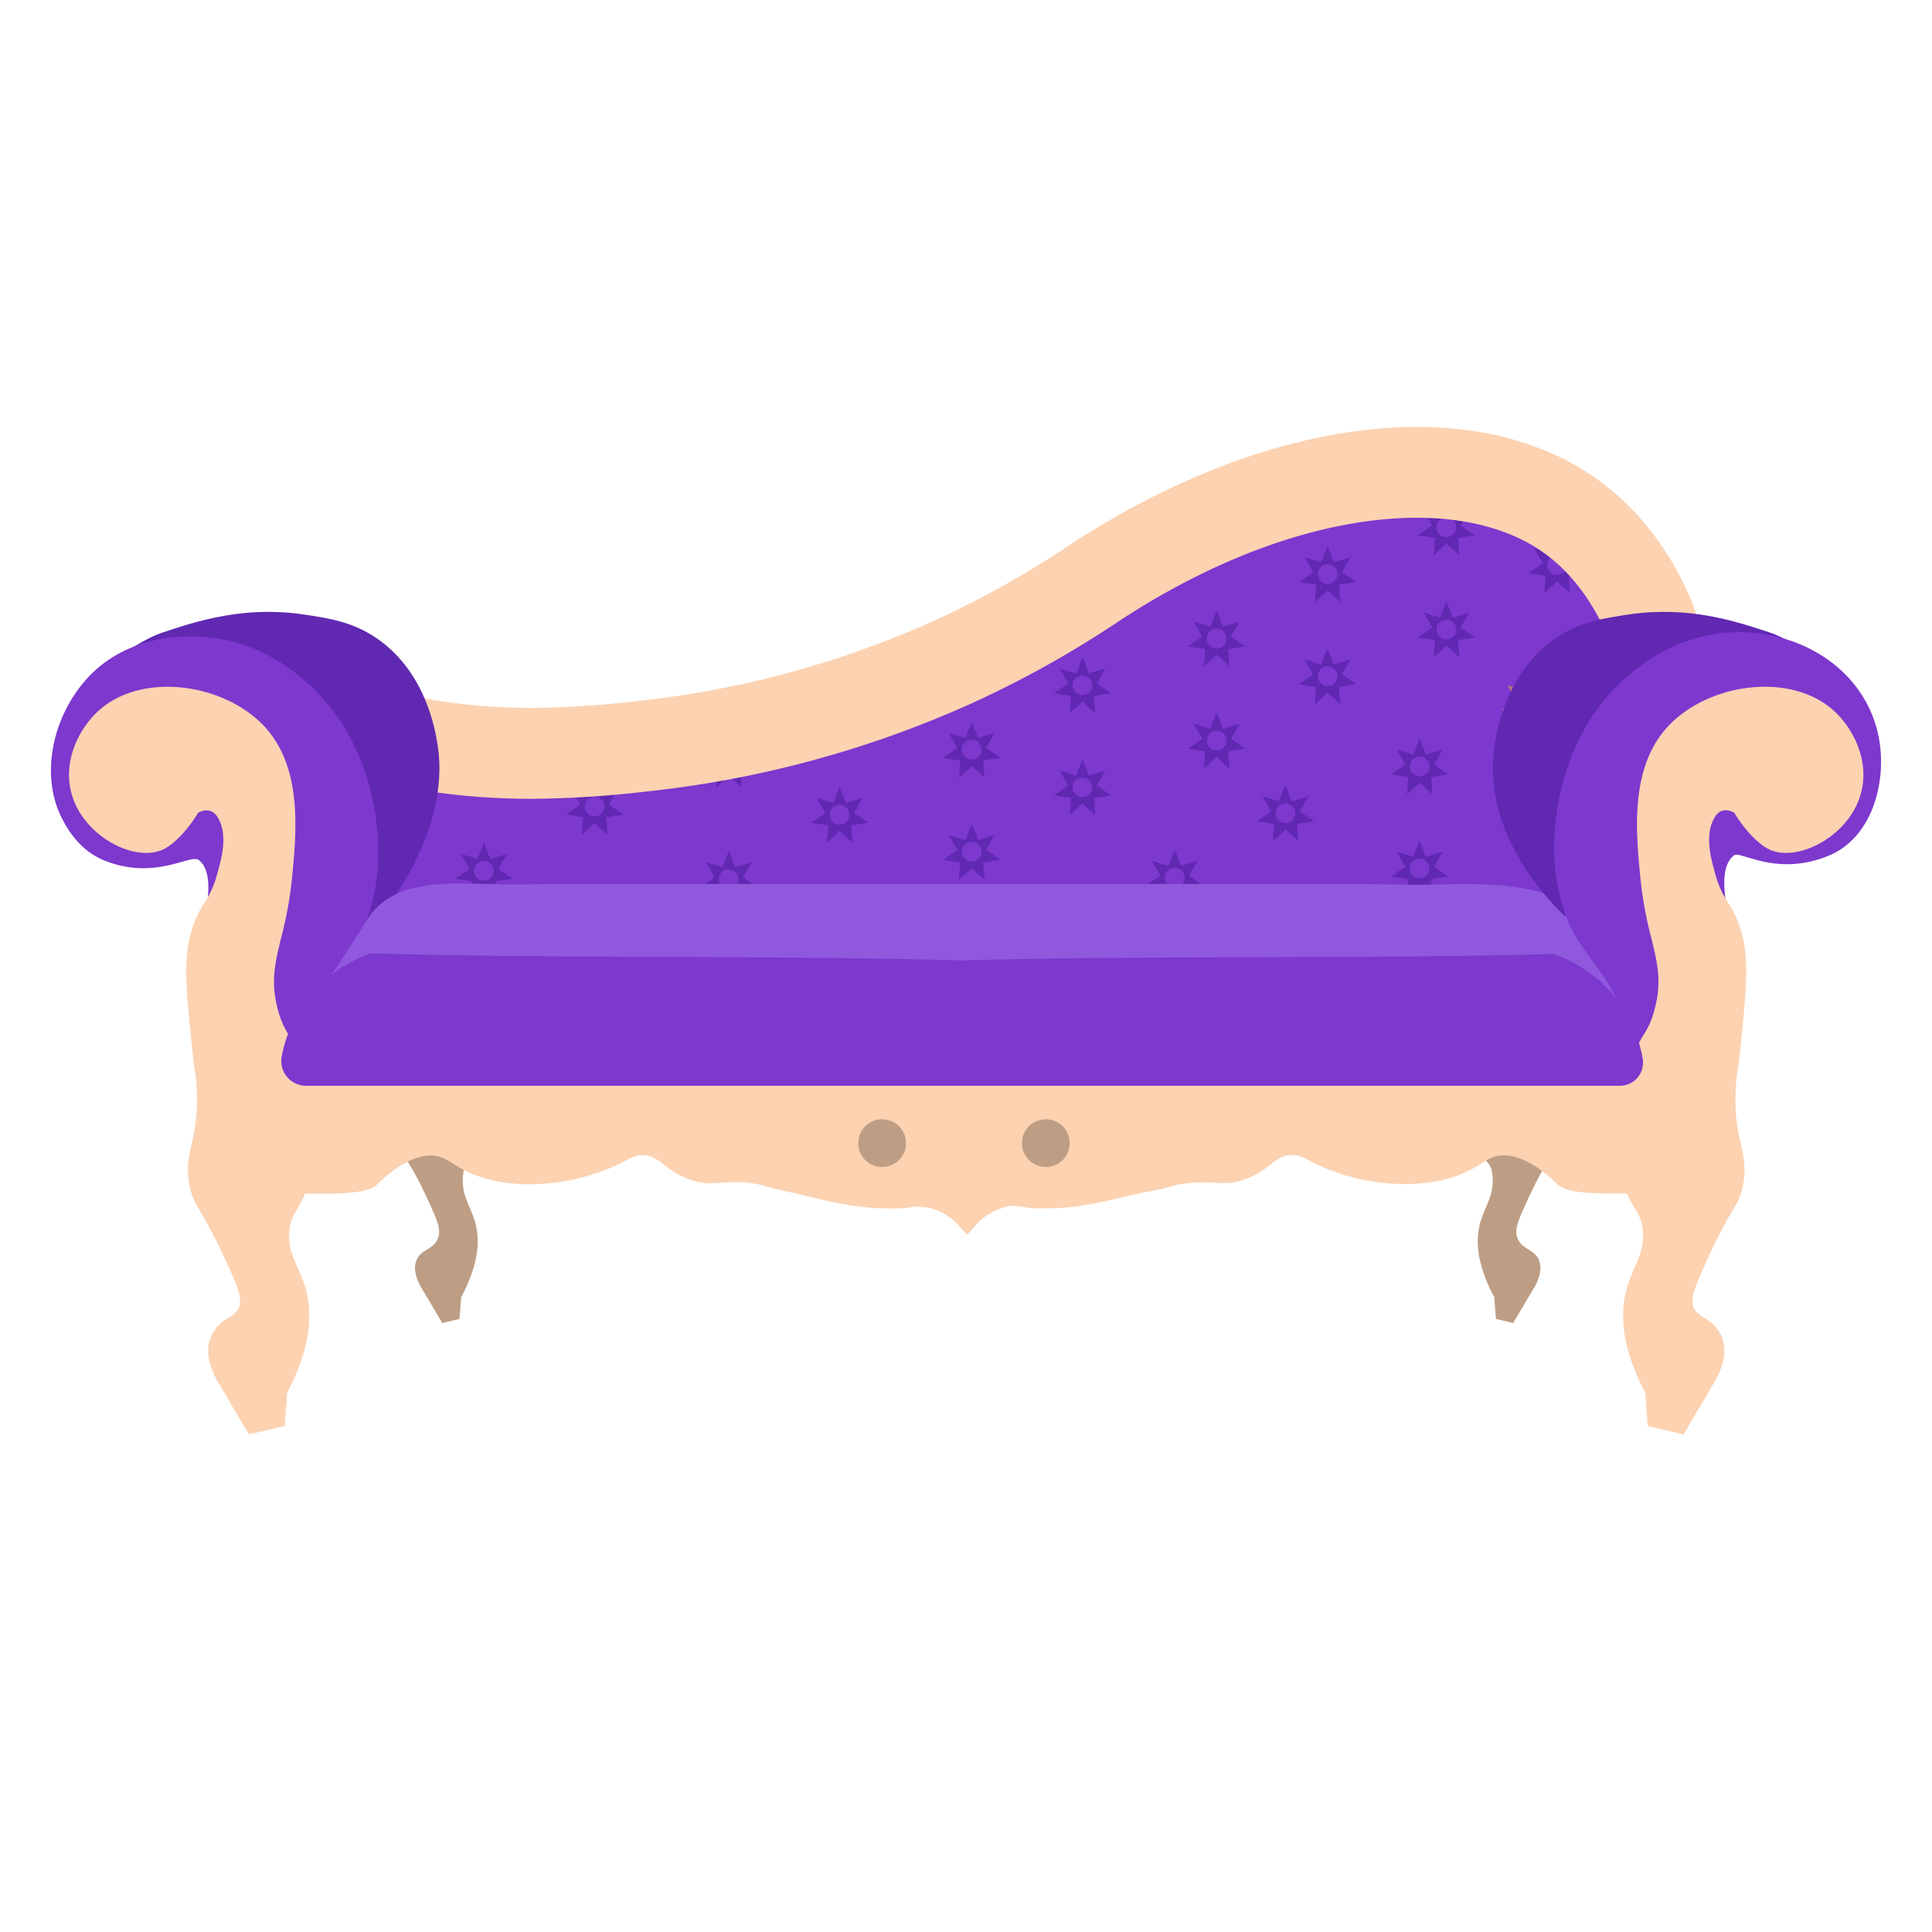 <svg xmlns="http://www.w3.org/2000/svg" viewBox="0 0 500 500"><path d="M119.83,304.15c.4-3.72,2-3,3.55-7.14.77-2,1.21-4.68,1.43-4.68h-21c-.35,0-.49,2.22,0,4.68.77,3.63,1.61,1.7,7.55,14.9,1.88,4.16,3,6.61,1.78,9-1.29,2.57-4.19,2.42-5.33,5.17-.94,2.23-.08,4.67.89,6.58,1.92,3.26,3.85,6.48,5.77,9.74,2.29-.53,2.18-.53,4.46-1.06.14-1.88.29-3.76.43-5.64,4.91-9.12,4.79-15.38,3.56-19.56C121.75,312.12,119.28,309.19,119.83,304.15Z" fill="#bd9e85"/><path d="M386.25,304.15c-.4-3.72-2-3-3.56-7.14-.76-2-1.21-4.68-1.42-4.68h21c.36,0,.5,2.22,0,4.68-.77,3.63-1.61,1.7-7.56,14.9-1.87,4.16-3,6.61-1.77,9,1.29,2.57,4.18,2.42,5.33,5.17.93,2.23.08,4.67-.89,6.58l-5.78,9.74c-2.28-.53-2.17-.53-4.45-1.06-.15-1.88-.29-3.76-.44-5.64-4.91-9.12-4.78-15.38-3.55-19.56C384.33,312.12,386.8,309.19,386.25,304.15Z" fill="#bd9e85"/><path d="M433.39,160.77c-.62-1.9-6.56-19.25-22.36-31.19-30-22.68-82.39-15.67-131.24,16.48a250.67,250.67,0,0,1-35.9,20,255.72,255.72,0,0,1-78.28,21.19c-16.38,1.74-37.87,3.85-64.74-2.36-6.18-1.42-11.23-3-14.71-4.12C76.29,203.34,77.33,218.52,82,229c32.88,73.39,289.3,19.74,329,11.19C413.4,237.65,446.47,200.65,433.39,160.77Z" fill="#844011"/><path d="M198.1,256c-58.92,0-98.87-3.64-107.87-23.73-3.4-7.59-.67-25.24,3-37,1.64.43,3.3.76,4.94,1.14a173.3,173.3,0,0,0,39.46,4.42A263,263,0,0,0,166.86,199a269.09,269.09,0,0,0,81.89-22.18,263.12,263.12,0,0,0,37.59-21c27.16-17.87,55.74-27.75,80.39-27.75,14.91,0,27.77,3.77,37.2,10.89,13,9.84,18.07,24.83,18.27,25.46,9.38,28.6-10.48,56.76-17.52,65.42C365.12,238.26,273.85,256,198.12,256Z" fill="#7d38ce"/><path d="M351,150.65l-3.71-2.54,2.24-3.9-4.29,1.32-1.65-4.18-1.65,4.18-4.3-1.32,2.24,3.9-3.7,2.54,4.44.67-.33,4.48,3.3-3,3.3,3-.33-4.48Zm-7.41.48a2.55,2.55,0,1,1,2.54-2.55A2.55,2.55,0,0,1,343.55,151.13Z" fill="#6128b2"/><path d="M322.29,167.3l-3.71-2.54,2.24-3.89-4.3,1.32L314.87,158l-1.64,4.18-4.3-1.32,2.24,3.89-3.71,2.54,4.44.68-.32,4.48,3.29-3.05,3.3,3.05-.32-4.48Zm-7.42.48a2.55,2.55,0,1,1,2.55-2.55A2.55,2.55,0,0,1,314.87,167.78Z" fill="#6128b2"/><path d="M351,177.07l-3.71-2.53,2.24-3.9L345.2,172l-1.65-4.18L341.9,172l-4.3-1.32,2.24,3.9-3.7,2.53,4.44.68-.33,4.48,3.3-3,3.3,3-.33-4.48Zm-7.41.48a2.55,2.55,0,1,1,2.54-2.54A2.55,2.55,0,0,1,343.55,177.55Z" fill="#6128b2"/><path d="M322.29,193.73l-3.71-2.54,2.24-3.89-4.3,1.31-1.65-4.17-1.64,4.17-4.3-1.31,2.24,3.89-3.71,2.54,4.44.68-.32,4.48,3.29-3,3.3,3-.32-4.48Zm-7.42.48a2.55,2.55,0,1,1,2.55-2.55A2.55,2.55,0,0,1,314.87,194.21Z" fill="#6128b2"/><path d="M381.74,138.53,378,136l2.24-3.9L376,133.42l-1.65-4.18-1.65,4.18-4.29-1.32,2.23,3.9-3.7,2.53,4.44.68-.33,4.48,3.3-3.05,3.3,3.05-.33-4.48Zm-7.41.48a2.55,2.55,0,1,1,2.55-2.54A2.55,2.55,0,0,1,374.33,139Z" fill="#6128b2"/><path d="M410.41,148.31l-3.7-2.54,2.24-3.89-4.3,1.31L403,139l-1.65,4.18-4.29-1.31,2.24,3.89-3.71,2.54L400,149l-.33,4.47,3.3-3,3.3,3L406,149Zm-7.41.48a2.55,2.55,0,1,1,2.55-2.55A2.55,2.55,0,0,1,403,148.79Z" fill="#6128b2"/><path d="M381.74,165,378,162.43l2.24-3.9L376,159.85l-1.65-4.18-1.65,4.18-4.29-1.32,2.23,3.9-3.7,2.53,4.44.68-.33,4.48,3.3-3.05,3.3,3.05-.33-4.48Zm-7.41.48a2.55,2.55,0,1,1,2.55-2.55A2.55,2.55,0,0,1,374.33,165.44Z" fill="#6128b2"/><path d="M287.56,179.41l-3.7-2.53,2.23-3.9-4.29,1.32-1.65-4.18-1.65,4.18L274.21,173l2.24,3.9-3.71,2.53,4.44.68-.33,4.48,3.3-3,3.3,3-.33-4.48Zm-7.41.48a2.55,2.55,0,1,1,2.55-2.55A2.55,2.55,0,0,1,280.15,179.89Z" fill="#6128b2"/><path d="M258.89,196.07l-3.71-2.54,2.24-3.89L253.13,191l-1.65-4.18L249.83,191l-4.29-1.31,2.23,3.89-3.7,2.54,4.44.68-.33,4.48,3.3-3,3.3,3-.33-4.48Zm-7.41.48A2.55,2.55,0,1,1,254,194,2.55,2.55,0,0,1,251.48,196.55Z" fill="#6128b2"/><path d="M287.56,205.84l-3.7-2.54,2.23-3.89-4.29,1.31-1.65-4.17-1.65,4.17-4.29-1.31,2.24,3.89-3.71,2.54,4.44.68-.33,4.48,3.3-3.05,3.3,3.05-.33-4.48Zm-7.41.48a2.55,2.55,0,1,1,2.55-2.55A2.55,2.55,0,0,1,280.15,206.32Z" fill="#6128b2"/><path d="M258.89,222.5,255.18,220l2.24-3.9-4.29,1.32-1.65-4.18-1.65,4.18-4.29-1.32,2.23,3.9-3.7,2.54,4.44.67-.33,4.48,3.3-3,3.3,3-.33-4.48Zm-7.41.48a2.55,2.55,0,1,1,2.55-2.55A2.55,2.55,0,0,1,251.48,223Z" fill="#6128b2"/><path d="M403.49,183.75l-3.71-2.54,2.24-3.89-4.29,1.32-1.65-4.18-1.65,4.18-4.3-1.32,2.24,3.89-3.7,2.54,4.44.68-.33,4.48,3.3-3,3.3,3-.33-4.48Zm-7.41.48a2.55,2.55,0,1,1,2.54-2.55A2.55,2.55,0,0,1,396.08,184.23Z" fill="#b17577"/><path d="M374.82,200.41l-3.71-2.54,2.24-3.89-4.3,1.31-1.65-4.18-1.65,4.18L361.46,194l2.24,3.89L360,200.41l4.44.67-.32,4.48,3.29-3,3.3,3-.32-4.48Zm-7.42.48a2.55,2.55,0,1,1,2.55-2.55A2.55,2.55,0,0,1,367.4,200.89Z" fill="#6128b2"/><path d="M403.49,210.18l-3.71-2.54,2.24-3.89-4.29,1.31-1.65-4.17-1.65,4.17-4.3-1.31,2.24,3.89-3.7,2.54,4.44.68-.33,4.48,3.3-3.05,3.3,3.05-.33-4.48Zm-7.41.48a2.55,2.55,0,1,1,2.54-2.55A2.55,2.55,0,0,1,396.08,210.66Z" fill="#b17577"/><path d="M374.82,226.83l-3.71-2.53,2.24-3.9-4.3,1.32-1.65-4.18-1.65,4.18-4.29-1.32,2.24,3.9L360,226.83l4.44.68-.32,4.48,3.29-3.05,3.3,3.05-.32-4.48Zm-7.42.48a2.55,2.55,0,1,1,2.55-2.54A2.54,2.54,0,0,1,367.4,227.31Z" fill="#6128b2"/><path d="M340.09,212.52l-3.7-2.54,2.23-3.89-4.29,1.31-1.65-4.18L331,207.4l-4.29-1.31L329,210l-3.71,2.54,4.44.68-.33,4.48,3.3-3.05,3.3,3.05-.33-4.48Zm-7.41.48a2.55,2.55,0,1,1,2.55-2.55A2.55,2.55,0,0,1,332.68,213Z" fill="#6128b2"/><path d="M311.42,229.17l-3.71-2.53,2.24-3.9-4.29,1.32L304,219.88l-1.65,4.18-4.3-1.32,2.24,3.9-3.7,2.53,4.44.68-.33,4.48,3.3-3.05,3.3,3.05-.33-4.48Zm-7.41.48a2.55,2.55,0,1,1,2.55-2.54A2.55,2.55,0,0,1,304,229.65Z" fill="#6128b2"/><path d="M340.09,239l-3.7-2.54,2.23-3.89-4.29,1.31-1.65-4.18L331,233.83l-4.29-1.31,2.24,3.89L325.27,239l4.44.67-.33,4.48,3.3-3,3.3,3-.33-4.48Zm-7.41.48a2.55,2.55,0,1,1,2.55-2.55A2.55,2.55,0,0,1,332.68,239.43Z" fill="#b17577"/><path d="M311.42,255.6l-3.71-2.54,2.24-3.89-4.29,1.32L304,246.31l-1.65,4.18-4.3-1.32,2.24,3.89-3.7,2.54,4.44.68-.33,4.48,3.3-3.05,3.3,3.05-.33-4.48Zm-7.41.48a2.55,2.55,0,1,1,2.55-2.55A2.55,2.55,0,0,1,304,256.08Z" fill="#b17577"/><path d="M224.7,212.92l-3.7-2.53,2.23-3.9-4.29,1.32-1.65-4.18-1.65,4.18-4.29-1.32,2.24,3.9-3.71,2.53,4.44.68-.33,4.48,3.3-3.05,3.3,3.05-.33-4.48Zm-7.41.48a2.55,2.55,0,1,1,2.55-2.55A2.55,2.55,0,0,1,217.29,213.4Z" fill="#6128b2"/><path d="M196,229.58,192.32,227l2.24-3.89-4.29,1.31-1.65-4.18L187,224.46l-4.29-1.31,2.23,3.89-3.7,2.54,4.44.68-.33,4.47,3.3-3,3.3,3-.33-4.47Zm-7.41.48a2.55,2.55,0,1,1,2.55-2.55A2.55,2.55,0,0,1,188.62,230.06Z" fill="#6128b2"/><path d="M224.7,239.35l-3.7-2.54,2.23-3.89-4.29,1.31-1.65-4.17-1.65,4.17-4.29-1.31,2.24,3.89-3.71,2.54,4.44.68-.33,4.48,3.3-3,3.3,3-.33-4.48Zm-7.41.48a2.55,2.55,0,1,1,2.55-2.55A2.55,2.55,0,0,1,217.29,239.83Z" fill="#b17577"/><path d="M196,198.68l-3.71-2.53,2.24-3.9-4.29,1.32-1.65-4.18L187,193.57l-4.29-1.32,2.23,3.9-3.7,2.53,4.44.68-.33,4.48,3.3-3.05,3.3,3.05-.33-4.48Zm-7.41.48a2.55,2.55,0,1,1,2.55-2.55A2.55,2.55,0,0,1,188.62,199.16Z" fill="#6128b2"/><path d="M132.63,201l-3.7-2.54,2.24-3.89-4.3,1.32-1.65-4.18-1.65,4.18-4.29-1.32,2.24,3.89L117.81,201l4.44.68-.33,4.48,3.3-3.05,3.3,3.05-.33-4.48Zm-7.41.48a2.55,2.55,0,1,1,2.55-2.55A2.55,2.55,0,0,1,125.22,201.5Z" fill="#b17577"/><path d="M161.31,210.79l-3.71-2.53,2.24-3.9-4.29,1.32-1.65-4.18-1.65,4.18-4.3-1.32,2.24,3.9-3.71,2.53,4.44.68L150.6,216l3.3-3,3.29,3-.32-4.48Zm-7.41.48a2.55,2.55,0,1,1,2.54-2.54A2.55,2.55,0,0,1,153.9,211.27Z" fill="#6128b2"/><path d="M132.63,227.45l-3.7-2.54,2.24-3.89-4.3,1.31-1.65-4.17-1.65,4.17L119.28,221l2.24,3.89-3.71,2.54,4.44.68-.33,4.48,3.3-3.05,3.3,3.05-.33-4.48Zm-7.41.48a2.55,2.55,0,1,1,2.55-2.55A2.55,2.55,0,0,1,125.22,227.93Z" fill="#6128b2"/><path d="M439,158.94c-1.13-3.47-7.65-21.4-24.41-34-12.52-9.46-29.06-14.45-47.84-14.45-28.06,0-60.09,10.9-90.22,30.74a246.68,246.68,0,0,1-35.06,19.54A251.51,251.51,0,0,1,165,181.42a249.76,249.76,0,0,1-27.31,1.78,156.08,156.08,0,0,1-35.48-4c-4.77-1.11-9.55-2.41-14.19-3.94l-5.09-1.61-2.15,5.05c-9.13,20.87-10.51,39-4.1,53.31C89,259.61,129.89,274.17,198.1,274.17h0c80,0,176.41-19.49,214.15-27.62l1.82-1,1.26-1.38C419.25,240,453,201.68,439,158.94ZM198.1,249.64c-55.62,0-95.42-7.3-103.32-24.93-2.29-5.12.84-14.53,2.66-22.46a179.2,179.2,0,0,0,40.24,4.48,268.64,268.64,0,0,0,29.8-1.91,275.24,275.24,0,0,0,83.71-22.67,269.88,269.88,0,0,0,38.38-21.39C315.81,143.49,343.22,134,366.73,134c13.62,0,25.26,3.35,33.66,9.69,11.59,8.75,16.18,22.46,16.22,22.6,8,24.4-.26,56.94-7.28,66C371.48,240.26,272.47,249.64,198.1,249.64Z" fill="#fcd2b1"/><path d="M22,179.23c-.62-2.43,11.91-12.81,20-15.51,9.12-3.05,21.19-6.94,36.49-4.71,6.6,1,12.95,1.88,19.42,6.47,12.3,8.73,14.7,23.37,15.3,27.07,3.92,23.94-16.06,46.4-18.45,48.84-.25-5.55,1.42-17.77-1.56-27.06-2.7-8.44-8.8-27.43-23.54-36.49C49.33,165.34,22.91,182.75,22,179.23Z" fill="#6128b2"/><path d="M26.72,222.57c-6.45-2.7-9.57-8.63-10.59-10.59-6.2-11.82-2.12-28.11,7.65-37.67,11-10.81,26-9.68,29.42-9.42,20.37,1.55,32.21,17.85,34.14,20.6,11.27,16.11,14.86,42.71,4.12,59.44-4.23,6.59-12.8,14.94-12.95,28.25a32.46,32.46,0,0,0,.59,6.48l-25.31.58q-1.17-18.53-2.35-37.07c4-13.47,2.53-18.6,0-20.6C49.32,220.89,40,228.1,26.72,222.57Z" fill="#7d38ce"/><path d="M408.28,237.07a17.06,17.06,0,0,0-8.58-5.87c-11.22-3.36-22.4-2.16-33.88-2.25-6.54-.06-13.14-.17-19.71-.17H147.2c-6.36,0-12.69.2-19,.05-11.15-.25-27-1.85-33.54,9.8l-18.4,28.54c0-.07,174.14,0,174.14,0s174.14-.17,174.14-.1l-8.68-16.5C413.35,245.92,411.4,240.93,408.28,237.07Z" fill="#8f58dd"/><path d="M55.85,356.71l0-.07c-2.09-4.13-2.52-7.76-1.25-10.8a10.41,10.41,0,0,1,4.5-4.78,6.63,6.63,0,0,0,2.63-2.43c1.11-2.21-.16-5.38-2.39-10.34A139.17,139.17,0,0,0,51.55,313a15.94,15.94,0,0,1-2.41-5.75c-1-4.72-.34-7.68.44-11.1A48.12,48.12,0,0,0,50.85,281a28.57,28.57,0,0,0-.36-3.52c-.18-1.14-.43-2.71-.8-6.37-1.6-15.62-2.4-23.45.1-31a27.29,27.29,0,0,1,3.17-6.6,24.14,24.14,0,0,0,3.27-7.42c1.12-4,3-10.56-.23-15.06a3.15,3.15,0,0,0-2.59-1.29A3.51,3.51,0,0,0,52,210l-.69.31c-2.42,4-6.25,8.46-9.63,9.76a10.82,10.82,0,0,1-3.86.67c-7.21,0-16.67-6.1-19.26-15.17-2.44-8.54,1.85-17.12,7.18-21.83,4.38-3.88,10.62-6,17.58-6,9.62,0,19.25,3.94,25.14,10.29,9.91,10.7,8.28,27.35,7.09,39.5a101.74,101.74,0,0,1-2.79,15.17c-1.61,6.65-2.78,11.45-.82,18.7a21.81,21.81,0,0,0,2.85,6.52,34.12,34.12,0,0,1,4.22,10c1.85,6.75,5,18.06.51,29.71a33,33,0,0,1-2.61,5.3,11.37,11.37,0,0,0-2,5.29c-.44,4,.77,6.81,2.16,10A43.46,43.46,0,0,1,79,333.13c2.32,7.86.75,17-4.65,27.24l-.67,8.68-9.27,2.16Z" fill="#fcd2b1"/><path d="M72.63,317.91c.53-4.92,2.62-5.72,4.7-11.18,4.17-10.92,1.18-21.83-.59-28.25-2.66-9.73-5-8.85-7.06-16.48-3.41-12.57,1.94-18.5,3.53-34.72,1.19-12.08,2.73-27.74-6.47-37.67-9.43-10.17-29.12-13.23-39.43-4.12-4.67,4.13-8.64,11.85-6.47,19.42,2.69,9.45,13.94,15.29,20,13,2.81-1.08,6.44-5.32,8.7-9.18l.13-.24,1.4-.6a5.63,5.63,0,0,1,6.81,1.73l0,.05c3.8,5.31,1.86,12.55.59,17.07-2.23,7.89-4.31,7.61-6.47,14.12-2.34,7.07-1.56,14.72,0,30,.73,7.2,1,6.12,1.17,10,.85,15.45-3.61,17.19-1.76,25.9,1,4.8,2.13,3.12,10,20.6,2.49,5.51,4,9.18,2.36,12.36-1.72,3.4-5.55,3.42-7.06,7.06-1.24,2.95-.11,6.3,1.17,8.83l7.65,12.94,5.9-1.37c.19-2.48.39-5,.58-7.45,6.5-12.08,6.34-20.37,4.7-25.9C75.17,328.46,71.9,324.59,72.63,317.91Z" fill="#fcd2b1"/><path d="M478.3,179.23c.62-2.43-12.12-12.81-20.21-15.51-9.12-3.05-21.18-6.94-36.49-4.71-6.6,1-13,1.88-19.42,6.47-12.3,8.73-14.69,23.37-15.3,27.07-3.92,23.94,15.85,42.29,18.24,44.73.26-5.55-1.21-13.66,1.77-22.95,2.71-8.44,8.8-27.43,23.54-36.49C450.78,165.34,477.41,182.75,478.3,179.23Z" fill="#6128b2"/><path d="M473.4,221.39c11.87-5,15.36-20.86,12.44-32.3-4.42-17.31-21.91-26.67-38.93-25.37-20.36,1.55-32.21,17.85-34.14,20.6-11.27,16.1-14.85,42.71-4.12,59.44,4.23,6.59,12.8,14.94,13,28.25a32.27,32.27,0,0,1-.59,6.47l25.31.59q1.17-18.54,2.35-37.08c-4-13.47-2.52-18.6,0-20.6C450.38,220,459.7,227.12,473.4,221.39Z" fill="#7d38ce"/><path d="M426.43,369.05l-.66-8.68c-5.41-10.22-7-19.38-4.66-27.24a43.46,43.46,0,0,1,1.87-4.92c1.4-3.24,2.6-6,2.17-10a11.59,11.59,0,0,0-1.95-5.29,32.06,32.06,0,0,1-2.62-5.3c-4.44-11.64-1.34-22.95.52-29.71a33.89,33.89,0,0,1,4.21-10,21.81,21.81,0,0,0,2.85-6.52c2-7.25.8-12-.82-18.7a100.61,100.61,0,0,1-2.78-15.17c-1.2-12.15-2.83-28.8,7.09-39.5,5.88-6.35,15.51-10.29,25.14-10.29,6.95,0,13.19,2.13,17.57,6,5.33,4.71,9.62,13.29,7.18,21.83-2.59,9.07-12.05,15.17-19.26,15.17a10.86,10.86,0,0,1-3.86-.67c-3.38-1.3-7.21-5.77-9.62-9.76l-.7-.31a3.51,3.51,0,0,0-1.4-.29,3.12,3.12,0,0,0-2.56,1.25c-3.24,4.54-1.38,11.15-.26,15.1a24.39,24.39,0,0,0,3.27,7.42,27.29,27.29,0,0,1,3.17,6.6c2.5,7.55,1.7,15.38.11,31-.38,3.66-.62,5.23-.8,6.37a26.39,26.39,0,0,0-.37,3.52,47.74,47.74,0,0,0,1.28,15.16c.77,3.43,1.44,6.38.44,11.1a16.13,16.13,0,0,1-2.42,5.75,141.14,141.14,0,0,0-7.75,15.32c-2.23,5-3.5,8.13-2.39,10.34a6.63,6.63,0,0,0,2.63,2.43,10.41,10.41,0,0,1,4.5,4.78c1.27,3,.85,6.67-1.25,10.8l-.07.13-8.53,14.44Z" fill="#fcd2b1"/><path d="M427.49,317.91c-.54-4.92-2.63-5.72-4.71-11.18-4.16-10.92-1.17-21.83.59-28.25,2.66-9.73,5-8.85,7.06-16.48,3.41-12.57-1.94-18.5-3.53-34.72-1.19-12.08-2.73-27.74,6.47-37.67,9.43-10.17,29.12-13.23,39.43-4.12,4.67,4.13,8.64,11.85,6.48,19.42-2.7,9.45-13.95,15.29-20,13-2.8-1.08-6.44-5.32-8.69-9.18l-.14-.24-1.39-.6a5.62,5.62,0,0,0-6.81,1.73l0,.05c-3.79,5.31-1.86,12.55-.59,17.07,2.23,7.89,4.32,7.61,6.48,14.12,2.34,7.07,1.56,14.72,0,30-.74,7.2-1,6.12-1.18,10-.85,15.45,3.61,17.19,1.76,25.9-1,4.8-2.13,3.12-10,20.6-2.48,5.51-3.95,9.18-2.36,12.36,1.72,3.4,5.55,3.42,7.07,7.06,1.23,2.95.1,6.3-1.18,8.83l-7.65,12.94-5.9-1.37-.57-7.45c-6.51-12.08-6.34-20.37-4.71-25.9C424.94,328.46,428.21,324.59,427.49,317.91Z" fill="#fcd2b1"/><path d="M248.6,317.71a15.21,15.21,0,0,0-8.14-5.15,7.58,7.58,0,0,0-1.48-.15,11.53,11.53,0,0,0-3.21,0,23,23,0,0,1-5.4.31H230c-3.19,0-7.93.08-20.85-3.08-4.95-1.21-8-1.79-10.15-2.41a27.25,27.25,0,0,0-7.1-1.26c-.94-.06-1.81,0-2.68,0-1.26,0-2.28.1-3.18.15s-1.5.11-2.19.11a14.72,14.72,0,0,1-4.89-.82,22.45,22.45,0,0,1-7.13-4c-1.63-1.25-2.8-2.14-4.78-2.39-.3,0-.59-.05-.86-.05-1.59,0-2.81.62-4.84,1.65-1,.54-2.24,1.14-3.7,1.76a54.89,54.89,0,0,1-20.73,4.1c-6.91,0-13.09-1.46-17.87-4.24-.57-.33-1.12-.68-1.66-1-1.84-1.17-3.3-2.1-5.52-2.2h-.41c-4.06,0-7.91,2.67-9.36,3.68-.66.46-1.24.9-1.78,1.35-1.35,1.13-2.32,2.07-2.67,2.42-1.29,1.28-3.93,2.45-14.56,2.45-2,0-4.29-.05-6.76-.13l-1.51-.06-6.17-14.85a10.75,10.75,0,0,1,1.06-10.45,11.16,11.16,0,0,1,9.61-4.73H421.28A11,11,0,0,1,432,294.06l-2,4.66c-1.19,2.93-2.38,5.8-3.58,8.68l-.58,1.37-1.51,0c-2.47.08-4.74.12-6.76.12-10.63,0-13.27-1.17-14.55-2.43-.36-.37-1.34-1.31-2.68-2.44-.54-.45-1.12-.89-1.78-1.35-1.45-1-5.3-3.68-9.36-3.68h-.41c-2.22.1-3.68,1-5.52,2.2-.54.35-1.09.7-1.67,1-4.77,2.78-10.95,4.24-17.86,4.24a55,55,0,0,1-20.74-4.1c-1.46-.62-2.64-1.22-3.69-1.76-2-1-3.25-1.65-4.84-1.65a6.44,6.44,0,0,0-.86.06c-2,.24-3.15,1.14-4.78,2.39a22.45,22.45,0,0,1-7.13,4,14.76,14.76,0,0,1-4.89.82c-.69,0-1.4,0-2.19-.09s-1.92-.11-3.18-.11c-.87,0-1.75,0-2.69.08a28,28,0,0,0-7.09,1.39c-2.19.62-5.2.94-10.15,2.15-12.92,3.16-17.66,3.08-20.85,3.08h-.33a23,23,0,0,1-5.4-.31,12,12,0,0,0-3.21-.3,8.06,8.06,0,0,0-1.48.29,15.36,15.36,0,0,0-8.14,5.21l-1.76,2Z" fill="#fcd2b1"/><path d="M250.36,280.24h-171A9.21,9.21,0,0,0,70.86,293l5.59,13.45c14,.49,18.43-.49,19.57-1.62.14-.13,1.22-1.21,2.82-2.56.53-.45,1.16-.93,2-1.49,1.81-1.25,6.3-4.31,11.22-4.08,3.6.16,5.65,2,8.26,3.55,10.77,6.26,26.89,4.08,36.49,0,4.81-2,6.71-4,10.6-3.53,5,.61,6.1,4.42,12.36,6.48,4.38,1.43,5.6.15,12.36.58,4.92.32,5.09,1.05,17.66,4.12,13.69,3.36,17.82,3.56,20.6,3.54,4.46,0,6.56-2,10.59-1.18a17.76,17.76,0,0,1,9.42,5.88,17.76,17.76,0,0,1,9.42-5.88c4-.84,6.13,1.14,10.59,1.18,2.77,0,6.9-.18,20.6-3.54,12.57-3.07,12.74-3.8,17.65-4.12,6.77-.43,8,.85,12.36-.58,6.26-2.06,7.34-5.87,12.37-6.48,3.89-.48,5.79,1.49,10.59,3.53,9.6,4.07,25.73,6.25,36.5,0,2.61-1.52,4.66-3.39,8.26-3.55,4.92-.23,9.41,2.83,11.22,4.08a24.13,24.13,0,0,1,1.95,1.49c1.61,1.35,2.69,2.43,2.83,2.56,1.13,1.13,5.54,2.11,19.57,1.62,1.84-4.43,3.68-9,5.52-13.48a9.21,9.21,0,0,0-8.51-12.72Z" fill="#fcd2b1"/><path d="M471.58,197.08c2.31,5.57.66,11.54-3.69,13.36s-9.75-1.23-12.07-6.79-.67-11.54,3.68-13.36S469.26,191.52,471.58,197.08Z" fill="#fcd2b1"/><path d="M33.26,197.08c-2.31,5.57-.67,11.54,3.68,13.36s9.76-1.23,12.08-6.79.66-11.54-3.69-13.36S35.58,191.52,33.26,197.08Z" fill="#fcd2b1"/><path d="M417.44,257.37A35.87,35.87,0,0,0,402,246.89c-51,1.37-102,.29-153.06,1.67-51-1.38-102-.44-153.06-1.81a36.55,36.55,0,0,0-15.43,10.64,35.09,35.09,0,0,0-7.53,15.93A6.42,6.42,0,0,0,79.26,281H419.12a6,6,0,0,0,6-7.06A35.24,35.24,0,0,0,417.44,257.37Z" fill="#7d38ce"/><path d="M234.47,295.84a6.18,6.18,0,1,1-6.18-6.18A6.18,6.18,0,0,1,234.47,295.84Z" fill="#bd9e85"/><path d="M276.84,295.84a6.18,6.18,0,1,1-6.18-6.18A6.18,6.18,0,0,1,276.84,295.84Z" fill="#bd9e85"/></svg>